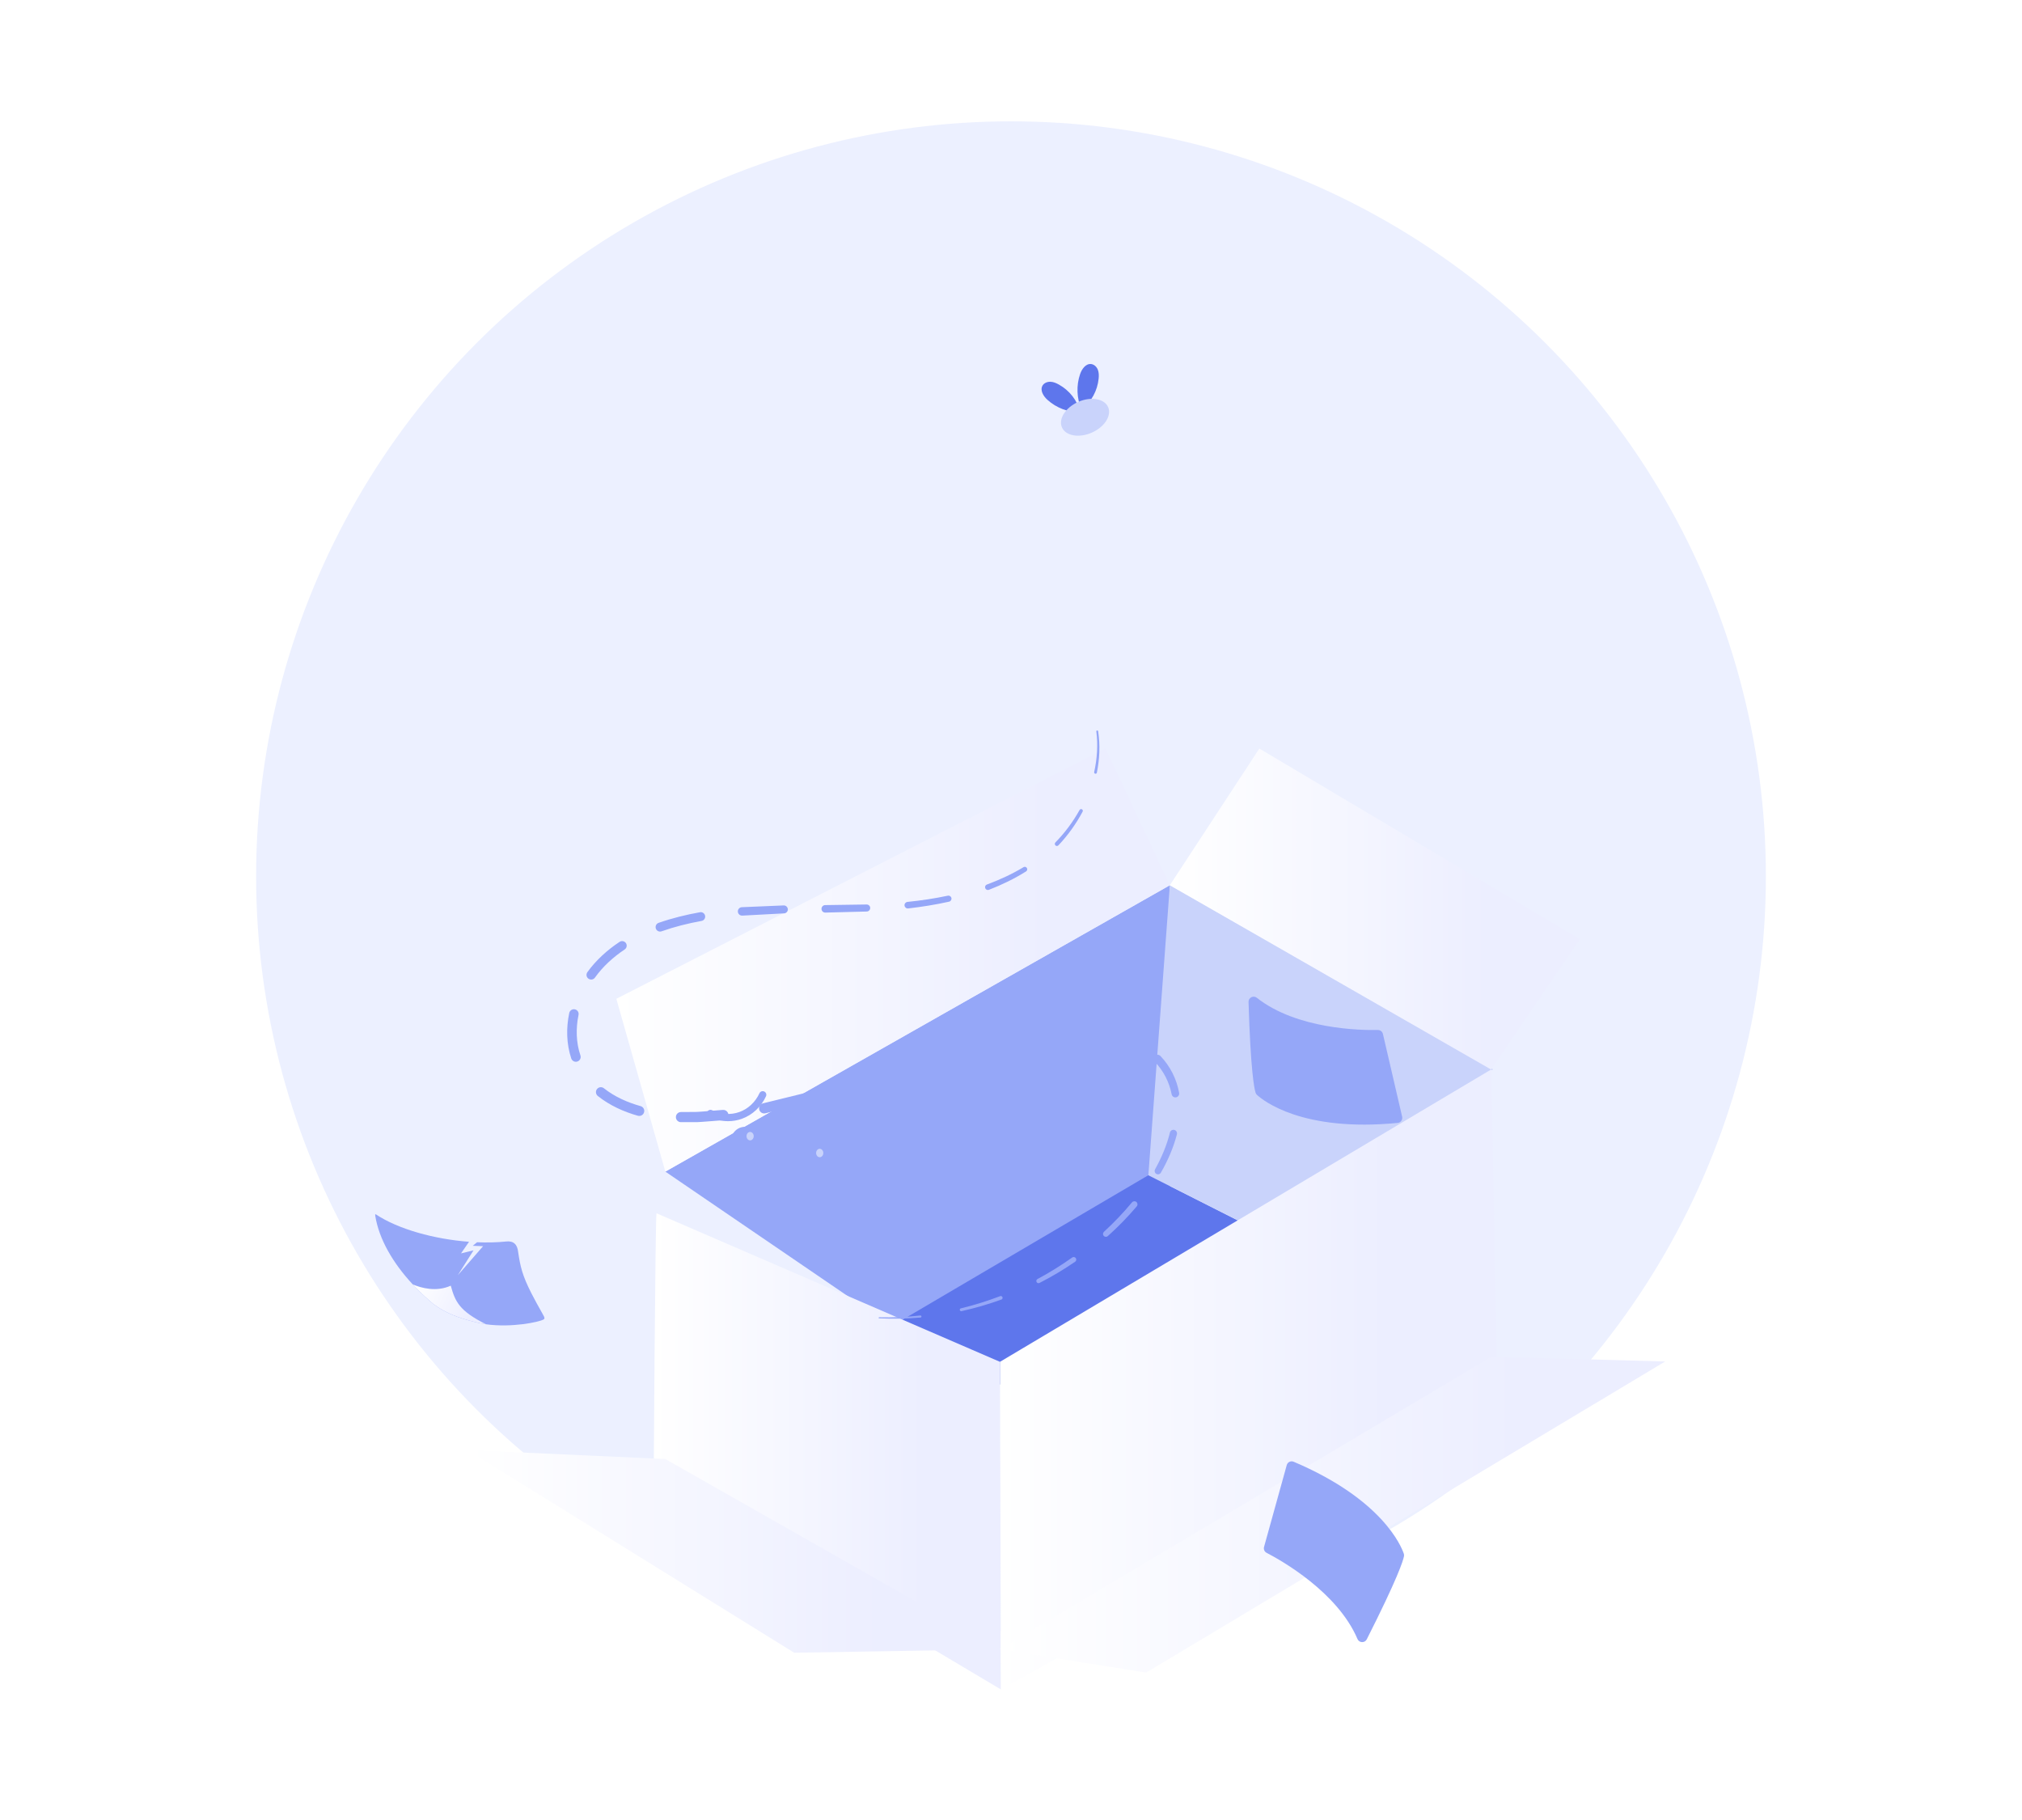 <svg width="150" height="135" viewBox="0 0 150 135" fill="none" xmlns="http://www.w3.org/2000/svg">
<circle cx="75" cy="65" r="56" fill="#ECF0FF"/>
<g filter="url(#filter0_dd_3540_19589)">
<path d="M86.796 68.678L86.784 44.342L49.358 65.585L70.414 79.953L86.796 68.678Z" fill="#95A7F8"/>
<path d="M64.805 77.835L85.191 65.852L96.339 71.491L77.059 82.465L64.805 77.835Z" fill="#5E76EC"/>
<path d="M85.191 65.852L92.333 69.448L110.752 58L86.784 44.342L85.191 65.852Z" fill="#C9D3FB"/>
<path d="M45.723 52.766L49.358 65.585L86.784 44.342L82.017 34.192L45.723 52.766Z" fill="url(#paint0_linear_3540_19589)"/>
<path d="M86.784 44.342L93.423 34.204L117.202 48.343L110.613 58.012L86.784 44.342Z" fill="url(#paint1_linear_3540_19589)"/>
<path d="M48.702 68.678C48.611 68.98 48.491 88.67 48.491 88.67L74.256 104L74.181 79.695L48.702 68.675V68.678Z" fill="url(#paint2_linear_3540_19589)"/>
<path d="M110.642 57.996L111.085 83.395L74.256 104L74.181 79.695L110.642 57.996Z" fill="url(#paint3_linear_3540_19589)"/>
<g filter="url(#filter1_dd_3540_19589)">
<path d="M74.181 79.695L85.024 81.427L123.531 58.349L110.642 57.996L74.181 79.695Z" fill="url(#paint4_linear_3540_19589)"/>
</g>
<g filter="url(#filter2_dd_3540_19589)">
<path d="M34.672 64.918L58.917 79.953L74.181 79.695L49.358 65.585L34.672 64.918Z" fill="url(#paint5_linear_3540_19589)"/>
</g>
</g>
<path d="M64.205 86.614C64.195 86.614 64.184 86.614 64.173 86.612C63.342 86.514 62.547 86.069 61.993 85.393C61.441 84.722 61.14 83.837 61.169 82.964C61.173 82.816 61.297 82.701 61.444 82.705C61.592 82.71 61.707 82.834 61.702 82.981C61.678 83.725 61.934 84.481 62.405 85.053C62.873 85.624 63.539 85.998 64.236 86.08C64.383 86.097 64.487 86.231 64.47 86.377C64.454 86.514 64.338 86.614 64.204 86.614H64.205Z" fill="#95A7F8"/>
<path d="M54.006 83.164C53.523 83.164 53.036 83.053 52.589 82.832C52.456 82.767 52.402 82.606 52.468 82.473C52.533 82.34 52.693 82.286 52.826 82.352C53.466 82.668 54.203 82.716 54.85 82.485C55.499 82.253 56.041 81.745 56.338 81.094C56.399 80.96 56.558 80.901 56.692 80.962C56.827 81.024 56.886 81.183 56.824 81.318C56.467 82.099 55.814 82.709 55.03 82.989C54.703 83.107 54.355 83.165 54.006 83.165V83.164Z" fill="#95A7F8"/>
<path d="M55.3 90.74C55.256 90.74 55.212 90.73 55.17 90.706C55.041 90.634 54.995 90.472 55.067 90.342C55.471 89.613 56.178 89.064 57.007 88.834C57.831 88.605 58.753 88.699 59.538 89.091C59.669 89.157 59.723 89.318 59.658 89.45C59.592 89.582 59.432 89.637 59.3 89.571C58.632 89.237 57.849 89.156 57.15 89.35C56.458 89.542 55.869 89.998 55.534 90.602C55.485 90.69 55.394 90.74 55.301 90.74L55.3 90.74Z" fill="#95A7F8"/>
<path d="M55.335 85.822C55.912 85.781 56.345 85.249 56.302 84.631C56.258 84.015 55.755 83.548 55.178 83.589C54.601 83.63 54.168 84.163 54.211 84.78C54.255 85.396 54.758 85.863 55.335 85.822Z" fill="#95A7F8"/>
<path d="M55.646 84.588C55.794 84.588 55.913 84.448 55.913 84.275C55.913 84.103 55.794 83.963 55.646 83.963C55.499 83.963 55.379 84.103 55.379 84.275C55.379 84.448 55.499 84.588 55.646 84.588Z" fill="#C9D3FB"/>
<path d="M60.498 87.072C61.075 87.031 61.509 86.499 61.465 85.882C61.422 85.266 60.919 84.799 60.342 84.84C59.765 84.881 59.331 85.413 59.375 86.03C59.418 86.646 59.921 87.113 60.498 87.072Z" fill="#95A7F8"/>
<path d="M60.81 85.838C60.957 85.838 61.077 85.698 61.077 85.525C61.077 85.353 60.957 85.213 60.81 85.213C60.662 85.213 60.543 85.353 60.543 85.525C60.543 85.698 60.662 85.838 60.81 85.838Z" fill="#C9D3FB"/>
<g filter="url(#filter3_dddd_3540_19589)">
<path d="M40.309 55.24C39.996 55.418 37.973 55.858 36.054 55.589C35.754 55.547 35.458 55.486 35.169 55.406C34.046 55.12 33.115 54.796 32.155 54.092C31.602 53.627 31.089 53.139 30.621 52.634C29.132 51.032 28.115 49.263 27.838 47.544L27.838 47.532C27.829 47.458 27.823 47.412 27.874 47.43C29.551 48.547 32.245 49.279 34.796 49.47L34.201 50.331L35.127 50.106L33.96 51.953L35.837 49.798L35.071 49.768L35.389 49.505C36.139 49.536 36.868 49.52 37.546 49.449C38.114 49.383 38.385 49.691 38.438 50.227C38.6 51.292 38.733 51.942 39.425 53.297C39.657 53.753 39.958 54.299 40.193 54.711C40.278 54.895 40.51 55.166 40.309 55.24Z" fill="#95A7F8"/>
<path d="M36.054 55.589C35.754 55.546 35.458 55.486 35.169 55.406C34.046 55.12 33.115 54.796 32.155 54.092C31.602 53.627 31.089 53.139 30.621 52.634C31.253 52.9 32.37 53.209 33.439 52.726C33.771 53.917 34.069 54.592 36.054 55.589Z" fill="url(#paint6_linear_3540_19589)"/>
</g>
<g filter="url(#filter4_dddd_3540_19589)">
<path d="M95.456 66.035L93.772 72.104C93.724 72.277 93.803 72.46 93.962 72.542C95.067 73.115 99.221 75.457 100.704 78.936C100.831 79.232 101.247 79.245 101.392 78.958C103.686 74.422 104.086 73.137 104.153 72.797C104.166 72.733 104.162 72.667 104.14 72.606C103.951 72.048 102.538 68.572 95.967 65.785C95.757 65.696 95.515 65.815 95.456 66.035Z" fill="#95A7F8"/>
</g>
<g filter="url(#filter5_dddd_3540_19589)">
<path d="M104.016 40.19L102.591 34.054C102.551 33.879 102.393 33.757 102.215 33.761C100.97 33.786 96.202 33.717 93.236 31.37C92.983 31.171 92.612 31.359 92.621 31.68C92.776 36.76 93.04 38.08 93.144 38.411C93.163 38.474 93.197 38.53 93.246 38.573C93.679 38.972 96.582 41.349 103.686 40.653C103.914 40.631 104.069 40.411 104.016 40.19Z" fill="#95A7F8"/>
</g>
<path d="M80.153 30.593C79.259 30.596 78.367 30.258 77.703 29.658C77.401 29.386 77.132 28.945 77.342 28.597C77.457 28.404 77.696 28.312 77.919 28.317C78.142 28.322 78.354 28.415 78.552 28.525C79.315 28.95 79.912 29.668 80.15 30.593H80.153Z" fill="#5E76EC"/>
<path d="M80.23 30.373C79.874 29.553 79.835 28.599 80.125 27.753C80.255 27.369 80.555 26.949 80.957 27.005C81.18 27.036 81.36 27.218 81.442 27.425C81.524 27.633 81.524 27.866 81.501 28.089C81.411 28.961 80.986 29.791 80.23 30.375V30.373Z" fill="#5E76EC"/>
<path d="M80.994 32.091C81.939 31.675 82.481 30.827 82.204 30.197C81.928 29.568 80.937 29.394 79.991 29.81C79.046 30.226 78.503 31.074 78.78 31.704C79.057 32.334 80.048 32.507 80.994 32.091Z" fill="#C9D3FB"/>
<g filter="url(#filter6_dd_3540_19589)">
<path d="M65.213 76.389C66.235 76.414 67.26 76.371 68.272 76.258C68.313 76.253 68.352 76.284 68.357 76.325C68.362 76.366 68.331 76.404 68.29 76.409C67.268 76.499 66.238 76.519 65.213 76.468C65.193 76.468 65.175 76.45 65.177 76.427C65.177 76.407 65.198 76.391 65.218 76.391L65.213 76.389Z" fill="#95A7F8"/>
<path d="M71.283 75.728C72.272 75.489 73.245 75.184 74.193 74.823C74.262 74.797 74.342 74.831 74.367 74.9C74.393 74.969 74.36 75.048 74.291 75.074H74.288C73.322 75.425 72.333 75.712 71.331 75.935C71.272 75.948 71.216 75.912 71.203 75.853C71.19 75.797 71.226 75.74 71.283 75.725V75.728Z" fill="#95A7F8"/>
<path d="M76.96 73.557C77.855 73.077 78.715 72.544 79.54 71.957C79.625 71.896 79.745 71.916 79.807 72.001C79.868 72.085 79.848 72.206 79.763 72.267H79.761C78.913 72.849 78.029 73.377 77.114 73.844C77.035 73.885 76.937 73.854 76.896 73.772C76.855 73.692 76.886 73.598 76.963 73.554H76.965L76.96 73.557Z" fill="#95A7F8"/>
<path d="M81.892 70.053C82.635 69.371 83.332 68.641 83.975 67.867C84.057 67.769 84.203 67.754 84.301 67.836C84.398 67.918 84.413 68.064 84.331 68.161C83.665 68.946 82.945 69.684 82.182 70.368C82.095 70.448 81.959 70.44 81.879 70.353C81.8 70.266 81.808 70.132 81.895 70.053H81.892Z" fill="#95A7F8"/>
<path d="M85.687 65.416C86.168 64.55 86.558 63.632 86.791 62.686C86.827 62.543 86.97 62.458 87.114 62.492C87.257 62.527 87.342 62.671 87.309 62.814C87.05 63.817 86.632 64.768 86.12 65.662C86.051 65.78 85.9 65.824 85.782 65.754C85.664 65.688 85.623 65.537 85.687 65.419V65.416Z" fill="#95A7F8"/>
<path d="M86.917 59.849C86.74 58.934 86.299 58.086 85.654 57.427C85.538 57.309 85.541 57.119 85.659 57.001C85.777 56.886 85.966 56.889 86.084 57.006L86.089 57.012C86.807 57.763 87.291 58.726 87.473 59.746C87.501 59.9 87.398 60.046 87.245 60.075C87.091 60.103 86.945 60 86.917 59.849Z" fill="#95A7F8"/>
<path d="M83.268 55.984C82.361 55.679 81.393 55.517 80.412 55.456C80.23 55.445 80.094 55.289 80.104 55.107C80.114 54.925 80.27 54.789 80.453 54.8C81.48 54.866 82.505 55.041 83.478 55.384C83.645 55.443 83.729 55.625 83.673 55.789C83.614 55.953 83.437 56.04 83.273 55.984H83.268Z" fill="#95A7F8"/>
<path d="M77.447 55.563C76.45 55.674 75.456 55.84 74.47 56.045C74.285 56.084 74.103 55.966 74.065 55.781C74.027 55.597 74.144 55.415 74.329 55.376C75.336 55.171 76.35 55.007 77.37 54.897C77.555 54.877 77.719 55.01 77.739 55.194C77.76 55.379 77.626 55.543 77.442 55.563H77.447Z" fill="#95A7F8"/>
<path d="M71.524 56.77L68.605 57.655H68.595C68.408 57.714 68.211 57.609 68.154 57.422C68.098 57.234 68.203 57.037 68.39 56.981L71.339 56.099C71.524 56.045 71.716 56.148 71.772 56.332C71.826 56.517 71.723 56.709 71.539 56.765L71.524 56.77Z" fill="#95A7F8"/>
<path d="M65.695 58.621L62.771 59.595C62.579 59.659 62.372 59.554 62.307 59.365C62.243 59.172 62.349 58.965 62.538 58.901L62.546 58.898L65.467 57.94C65.656 57.878 65.859 57.98 65.92 58.168C65.982 58.357 65.882 58.56 65.692 58.621H65.695Z" fill="#95A7F8"/>
<path d="M59.807 60.503L56.781 61.259C56.579 61.31 56.374 61.187 56.322 60.982C56.271 60.779 56.394 60.572 56.599 60.523L56.625 60.515L59.607 59.782L59.628 59.777C59.828 59.728 60.03 59.852 60.079 60.051C60.127 60.251 60.007 60.454 59.807 60.503Z" fill="#95A7F8"/>
<path d="M53.684 61.771L52.113 61.892C51.854 61.92 51.585 61.92 51.319 61.917H50.517C50.309 61.92 50.14 61.751 50.14 61.543C50.14 61.336 50.307 61.166 50.517 61.166H50.542L51.308 61.161C51.565 61.161 51.818 61.161 52.072 61.133L53.599 61.01H53.625C53.835 60.992 54.019 61.149 54.037 61.359C54.055 61.569 53.896 61.754 53.686 61.771H53.684Z" fill="#95A7F8"/>
<path d="M47.322 61.443C46.274 61.146 45.239 60.685 44.347 59.975C44.191 59.849 44.163 59.621 44.288 59.462C44.414 59.303 44.642 59.277 44.801 59.403C45.597 60.034 46.545 60.454 47.524 60.728C47.721 60.785 47.837 60.99 47.78 61.184C47.724 61.382 47.522 61.497 47.324 61.441L47.322 61.443Z" fill="#95A7F8"/>
<path d="M42.379 57.196C42.013 56.094 41.998 54.917 42.228 53.823C42.269 53.631 42.456 53.51 42.646 53.549C42.836 53.587 42.959 53.774 42.917 53.964C42.712 54.956 42.733 56.004 43.058 56.965C43.123 57.153 43.02 57.355 42.833 57.419C42.646 57.483 42.444 57.381 42.379 57.194V57.196Z" fill="#95A7F8"/>
<path d="M43.573 50.793C43.896 50.342 44.275 49.922 44.675 49.553C45.077 49.179 45.51 48.843 45.964 48.543C46.12 48.441 46.33 48.481 46.435 48.638C46.538 48.794 46.497 49.004 46.34 49.107C45.495 49.673 44.726 50.365 44.137 51.193C44.027 51.35 43.812 51.386 43.655 51.275C43.499 51.165 43.463 50.95 43.573 50.793Z" fill="#95A7F8"/>
<path d="M48.859 47.133C49.863 46.782 50.896 46.531 51.928 46.346C52.105 46.313 52.277 46.431 52.308 46.611C52.341 46.787 52.223 46.959 52.044 46.99C51.037 47.174 50.043 47.42 49.079 47.761C48.905 47.823 48.715 47.733 48.654 47.559C48.593 47.385 48.682 47.195 48.856 47.133H48.859Z" fill="#95A7F8"/>
<path d="M55.034 45.972L58.137 45.841C58.301 45.834 58.436 45.962 58.444 46.123C58.452 46.285 58.326 46.423 58.165 46.431H58.155L55.088 46.595H55.065C54.893 46.605 54.744 46.472 54.737 46.3C54.727 46.128 54.86 45.98 55.031 45.972H55.034Z" fill="#95A7F8"/>
<path d="M61.219 45.816L64.281 45.772H64.291C64.434 45.772 64.555 45.885 64.555 46.029C64.555 46.172 64.442 46.29 64.301 46.293L61.226 46.372C61.073 46.377 60.945 46.254 60.942 46.1C60.94 45.947 61.06 45.818 61.214 45.816H61.219Z" fill="#95A7F8"/>
<path d="M67.317 45.58C68.323 45.478 69.325 45.329 70.312 45.119C70.435 45.093 70.555 45.17 70.581 45.293C70.606 45.413 70.529 45.534 70.409 45.562C69.407 45.785 68.39 45.947 67.37 46.065C67.237 46.08 67.117 45.985 67.101 45.849C67.086 45.716 67.183 45.596 67.317 45.58C67.317 45.58 67.317 45.58 67.319 45.58H67.317Z" fill="#95A7F8"/>
<path d="M73.212 44.291C74.152 43.942 75.07 43.522 75.928 43.004C76.015 42.95 76.128 42.978 76.179 43.066C76.23 43.153 76.205 43.263 76.12 43.317C75.249 43.863 74.319 44.314 73.361 44.683C73.253 44.724 73.13 44.67 73.089 44.562C73.048 44.455 73.102 44.332 73.21 44.291H73.212Z" fill="#95A7F8"/>
<path d="M78.293 41.169C78.995 40.454 79.599 39.641 80.088 38.762C80.122 38.698 80.201 38.675 80.263 38.711C80.324 38.744 80.347 38.821 80.314 38.883C79.83 39.79 79.225 40.636 78.518 41.382C78.459 41.446 78.359 41.448 78.298 41.389C78.236 41.331 78.234 41.23 78.293 41.169Z" fill="#95A7F8"/>
<path d="M81.17 35.95C81.388 34.966 81.46 33.943 81.329 32.938C81.324 32.9 81.35 32.867 81.388 32.862C81.424 32.856 81.457 32.882 81.465 32.918C81.621 33.938 81.575 34.984 81.37 35.991C81.36 36.048 81.306 36.084 81.25 36.071C81.196 36.06 81.16 36.007 81.17 35.95Z" fill="#95A7F8"/>
</g>
<defs>
<filter id="filter0_dd_3540_19589" x="19.444" y="34.192" width="119.315" height="100.266" filterUnits="userSpaceOnUse" color-interpolation-filters="sRGB">
<feFlood flood-opacity="0" result="BackgroundImageFix"/>
<feColorMatrix in="SourceAlpha" type="matrix" values="0 0 0 0 0 0 0 0 0 0 0 0 0 0 0 0 0 0 127 0" result="hardAlpha"/>
<feMorphology radius="3.046" operator="erode" in="SourceAlpha" result="effect1_dropShadow_3540_19589"/>
<feOffset dy="6.091"/>
<feGaussianBlur stdDeviation="3.046"/>
<feComposite in2="hardAlpha" operator="out"/>
<feColorMatrix type="matrix" values="0 0 0 0 0.09 0 0 0 0 0.22 0 0 0 0 0.482 0 0 0 0.03 0"/>
<feBlend mode="normal" in2="BackgroundImageFix" result="effect1_dropShadow_3540_19589"/>
<feColorMatrix in="SourceAlpha" type="matrix" values="0 0 0 0 0 0 0 0 0 0 0 0 0 0 0 0 0 0 127 0" result="hardAlpha"/>
<feMorphology radius="3.046" operator="erode" in="SourceAlpha" result="effect2_dropShadow_3540_19589"/>
<feOffset dy="15.229"/>
<feGaussianBlur stdDeviation="9.137"/>
<feComposite in2="hardAlpha" operator="out"/>
<feColorMatrix type="matrix" values="0 0 0 0 0.09 0 0 0 0 0.22 0 0 0 0 0.48 0 0 0 0.08 0"/>
<feBlend mode="normal" in2="effect1_dropShadow_3540_19589" result="effect2_dropShadow_3540_19589"/>
<feBlend mode="normal" in="SourceGraphic" in2="effect2_dropShadow_3540_19589" result="shape"/>
</filter>
<filter id="filter1_dd_3540_19589" x="58.952" y="57.996" width="79.807" height="53.888" filterUnits="userSpaceOnUse" color-interpolation-filters="sRGB">
<feFlood flood-opacity="0" result="BackgroundImageFix"/>
<feColorMatrix in="SourceAlpha" type="matrix" values="0 0 0 0 0 0 0 0 0 0 0 0 0 0 0 0 0 0 127 0" result="hardAlpha"/>
<feMorphology radius="3.046" operator="erode" in="SourceAlpha" result="effect1_dropShadow_3540_19589"/>
<feOffset dy="6.091"/>
<feGaussianBlur stdDeviation="3.046"/>
<feComposite in2="hardAlpha" operator="out"/>
<feColorMatrix type="matrix" values="0 0 0 0 0.09 0 0 0 0 0.22 0 0 0 0 0.482 0 0 0 0.03 0"/>
<feBlend mode="normal" in2="BackgroundImageFix" result="effect1_dropShadow_3540_19589"/>
<feColorMatrix in="SourceAlpha" type="matrix" values="0 0 0 0 0 0 0 0 0 0 0 0 0 0 0 0 0 0 127 0" result="hardAlpha"/>
<feMorphology radius="3.046" operator="erode" in="SourceAlpha" result="effect2_dropShadow_3540_19589"/>
<feOffset dy="15.229"/>
<feGaussianBlur stdDeviation="9.137"/>
<feComposite in2="hardAlpha" operator="out"/>
<feColorMatrix type="matrix" values="0 0 0 0 0.09 0 0 0 0 0.22 0 0 0 0 0.48 0 0 0 0.08 0"/>
<feBlend mode="normal" in2="effect1_dropShadow_3540_19589" result="effect2_dropShadow_3540_19589"/>
<feBlend mode="normal" in="SourceGraphic" in2="effect2_dropShadow_3540_19589" result="shape"/>
</filter>
<filter id="filter2_dd_3540_19589" x="19.444" y="64.918" width="69.966" height="45.492" filterUnits="userSpaceOnUse" color-interpolation-filters="sRGB">
<feFlood flood-opacity="0" result="BackgroundImageFix"/>
<feColorMatrix in="SourceAlpha" type="matrix" values="0 0 0 0 0 0 0 0 0 0 0 0 0 0 0 0 0 0 127 0" result="hardAlpha"/>
<feMorphology radius="3.046" operator="erode" in="SourceAlpha" result="effect1_dropShadow_3540_19589"/>
<feOffset dy="6.091"/>
<feGaussianBlur stdDeviation="3.046"/>
<feComposite in2="hardAlpha" operator="out"/>
<feColorMatrix type="matrix" values="0 0 0 0 0.09 0 0 0 0 0.22 0 0 0 0 0.482 0 0 0 0.03 0"/>
<feBlend mode="normal" in2="BackgroundImageFix" result="effect1_dropShadow_3540_19589"/>
<feColorMatrix in="SourceAlpha" type="matrix" values="0 0 0 0 0 0 0 0 0 0 0 0 0 0 0 0 0 0 127 0" result="hardAlpha"/>
<feMorphology radius="3.046" operator="erode" in="SourceAlpha" result="effect2_dropShadow_3540_19589"/>
<feOffset dy="15.229"/>
<feGaussianBlur stdDeviation="9.137"/>
<feComposite in2="hardAlpha" operator="out"/>
<feColorMatrix type="matrix" values="0 0 0 0 0.09 0 0 0 0 0.22 0 0 0 0 0.48 0 0 0 0.08 0"/>
<feBlend mode="normal" in2="effect1_dropShadow_3540_19589" result="effect2_dropShadow_3540_19589"/>
<feBlend mode="normal" in="SourceGraphic" in2="effect2_dropShadow_3540_19589" result="shape"/>
</filter>
<filter id="filter3_dddd_3540_19589" x="12.603" y="47.426" width="43.014" height="38.705" filterUnits="userSpaceOnUse" color-interpolation-filters="sRGB">
<feFlood flood-opacity="0" result="BackgroundImageFix"/>
<feColorMatrix in="SourceAlpha" type="matrix" values="0 0 0 0 0 0 0 0 0 0 0 0 0 0 0 0 0 0 127 0" result="hardAlpha"/>
<feMorphology radius="3.046" operator="erode" in="SourceAlpha" result="effect1_dropShadow_3540_19589"/>
<feOffset dy="6.091"/>
<feGaussianBlur stdDeviation="3.046"/>
<feComposite in2="hardAlpha" operator="out"/>
<feColorMatrix type="matrix" values="0 0 0 0 0.09 0 0 0 0 0.22 0 0 0 0 0.482 0 0 0 0.03 0"/>
<feBlend mode="normal" in2="BackgroundImageFix" result="effect1_dropShadow_3540_19589"/>
<feColorMatrix in="SourceAlpha" type="matrix" values="0 0 0 0 0 0 0 0 0 0 0 0 0 0 0 0 0 0 127 0" result="hardAlpha"/>
<feMorphology radius="3.046" operator="erode" in="SourceAlpha" result="effect2_dropShadow_3540_19589"/>
<feOffset dy="15.229"/>
<feGaussianBlur stdDeviation="9.137"/>
<feComposite in2="hardAlpha" operator="out"/>
<feColorMatrix type="matrix" values="0 0 0 0 0.09 0 0 0 0 0.22 0 0 0 0 0.48 0 0 0 0.08 0"/>
<feBlend mode="normal" in2="effect1_dropShadow_3540_19589" result="effect2_dropShadow_3540_19589"/>
<feColorMatrix in="SourceAlpha" type="matrix" values="0 0 0 0 0 0 0 0 0 0 0 0 0 0 0 0 0 0 127 0" result="hardAlpha"/>
<feMorphology radius="3.046" operator="erode" in="SourceAlpha" result="effect3_dropShadow_3540_19589"/>
<feOffset dy="6.091"/>
<feGaussianBlur stdDeviation="3.046"/>
<feComposite in2="hardAlpha" operator="out"/>
<feColorMatrix type="matrix" values="0 0 0 0 0.09 0 0 0 0 0.22 0 0 0 0 0.482 0 0 0 0.03 0"/>
<feBlend mode="normal" in2="effect2_dropShadow_3540_19589" result="effect3_dropShadow_3540_19589"/>
<feColorMatrix in="SourceAlpha" type="matrix" values="0 0 0 0 0 0 0 0 0 0 0 0 0 0 0 0 0 0 127 0" result="hardAlpha"/>
<feMorphology radius="3.046" operator="erode" in="SourceAlpha" result="effect4_dropShadow_3540_19589"/>
<feOffset dy="15.229"/>
<feGaussianBlur stdDeviation="9.137"/>
<feComposite in2="hardAlpha" operator="out"/>
<feColorMatrix type="matrix" values="0 0 0 0 0.09 0 0 0 0 0.22 0 0 0 0 0.48 0 0 0 0.08 0"/>
<feBlend mode="normal" in2="effect3_dropShadow_3540_19589" result="effect4_dropShadow_3540_19589"/>
<feBlend mode="normal" in="SourceGraphic" in2="effect4_dropShadow_3540_19589" result="shape"/>
</filter>
<filter id="filter4_dddd_3540_19589" x="78.529" y="65.755" width="40.86" height="43.867" filterUnits="userSpaceOnUse" color-interpolation-filters="sRGB">
<feFlood flood-opacity="0" result="BackgroundImageFix"/>
<feColorMatrix in="SourceAlpha" type="matrix" values="0 0 0 0 0 0 0 0 0 0 0 0 0 0 0 0 0 0 127 0" result="hardAlpha"/>
<feMorphology radius="3.046" operator="erode" in="SourceAlpha" result="effect1_dropShadow_3540_19589"/>
<feOffset dy="6.091"/>
<feGaussianBlur stdDeviation="3.046"/>
<feComposite in2="hardAlpha" operator="out"/>
<feColorMatrix type="matrix" values="0 0 0 0 0.09 0 0 0 0 0.22 0 0 0 0 0.482 0 0 0 0.03 0"/>
<feBlend mode="normal" in2="BackgroundImageFix" result="effect1_dropShadow_3540_19589"/>
<feColorMatrix in="SourceAlpha" type="matrix" values="0 0 0 0 0 0 0 0 0 0 0 0 0 0 0 0 0 0 127 0" result="hardAlpha"/>
<feMorphology radius="3.046" operator="erode" in="SourceAlpha" result="effect2_dropShadow_3540_19589"/>
<feOffset dy="15.229"/>
<feGaussianBlur stdDeviation="9.137"/>
<feComposite in2="hardAlpha" operator="out"/>
<feColorMatrix type="matrix" values="0 0 0 0 0.09 0 0 0 0 0.22 0 0 0 0 0.48 0 0 0 0.08 0"/>
<feBlend mode="normal" in2="effect1_dropShadow_3540_19589" result="effect2_dropShadow_3540_19589"/>
<feColorMatrix in="SourceAlpha" type="matrix" values="0 0 0 0 0 0 0 0 0 0 0 0 0 0 0 0 0 0 127 0" result="hardAlpha"/>
<feMorphology radius="3.046" operator="erode" in="SourceAlpha" result="effect3_dropShadow_3540_19589"/>
<feOffset dy="6.091"/>
<feGaussianBlur stdDeviation="3.046"/>
<feComposite in2="hardAlpha" operator="out"/>
<feColorMatrix type="matrix" values="0 0 0 0 0.09 0 0 0 0 0.22 0 0 0 0 0.482 0 0 0 0.03 0"/>
<feBlend mode="normal" in2="effect2_dropShadow_3540_19589" result="effect3_dropShadow_3540_19589"/>
<feColorMatrix in="SourceAlpha" type="matrix" values="0 0 0 0 0 0 0 0 0 0 0 0 0 0 0 0 0 0 127 0" result="hardAlpha"/>
<feMorphology radius="3.046" operator="erode" in="SourceAlpha" result="effect4_dropShadow_3540_19589"/>
<feOffset dy="15.229"/>
<feGaussianBlur stdDeviation="9.137"/>
<feComposite in2="hardAlpha" operator="out"/>
<feColorMatrix type="matrix" values="0 0 0 0 0.09 0 0 0 0 0.22 0 0 0 0 0.48 0 0 0 0.08 0"/>
<feBlend mode="normal" in2="effect3_dropShadow_3540_19589" result="effect4_dropShadow_3540_19589"/>
<feBlend mode="normal" in="SourceGraphic" in2="effect4_dropShadow_3540_19589" result="shape"/>
</filter>
<filter id="filter5_dddd_3540_19589" x="77.392" y="31.288" width="41.863" height="39.949" filterUnits="userSpaceOnUse" color-interpolation-filters="sRGB">
<feFlood flood-opacity="0" result="BackgroundImageFix"/>
<feColorMatrix in="SourceAlpha" type="matrix" values="0 0 0 0 0 0 0 0 0 0 0 0 0 0 0 0 0 0 127 0" result="hardAlpha"/>
<feMorphology radius="3.046" operator="erode" in="SourceAlpha" result="effect1_dropShadow_3540_19589"/>
<feOffset dy="6.091"/>
<feGaussianBlur stdDeviation="3.046"/>
<feComposite in2="hardAlpha" operator="out"/>
<feColorMatrix type="matrix" values="0 0 0 0 0.09 0 0 0 0 0.22 0 0 0 0 0.482 0 0 0 0.03 0"/>
<feBlend mode="normal" in2="BackgroundImageFix" result="effect1_dropShadow_3540_19589"/>
<feColorMatrix in="SourceAlpha" type="matrix" values="0 0 0 0 0 0 0 0 0 0 0 0 0 0 0 0 0 0 127 0" result="hardAlpha"/>
<feMorphology radius="3.046" operator="erode" in="SourceAlpha" result="effect2_dropShadow_3540_19589"/>
<feOffset dy="15.229"/>
<feGaussianBlur stdDeviation="9.137"/>
<feComposite in2="hardAlpha" operator="out"/>
<feColorMatrix type="matrix" values="0 0 0 0 0.09 0 0 0 0 0.22 0 0 0 0 0.48 0 0 0 0.08 0"/>
<feBlend mode="normal" in2="effect1_dropShadow_3540_19589" result="effect2_dropShadow_3540_19589"/>
<feColorMatrix in="SourceAlpha" type="matrix" values="0 0 0 0 0 0 0 0 0 0 0 0 0 0 0 0 0 0 127 0" result="hardAlpha"/>
<feMorphology radius="3.046" operator="erode" in="SourceAlpha" result="effect3_dropShadow_3540_19589"/>
<feOffset dy="6.091"/>
<feGaussianBlur stdDeviation="3.046"/>
<feComposite in2="hardAlpha" operator="out"/>
<feColorMatrix type="matrix" values="0 0 0 0 0.09 0 0 0 0 0.22 0 0 0 0 0.482 0 0 0 0.03 0"/>
<feBlend mode="normal" in2="effect2_dropShadow_3540_19589" result="effect3_dropShadow_3540_19589"/>
<feColorMatrix in="SourceAlpha" type="matrix" values="0 0 0 0 0 0 0 0 0 0 0 0 0 0 0 0 0 0 127 0" result="hardAlpha"/>
<feMorphology radius="3.046" operator="erode" in="SourceAlpha" result="effect4_dropShadow_3540_19589"/>
<feOffset dy="15.229"/>
<feGaussianBlur stdDeviation="9.137"/>
<feComposite in2="hardAlpha" operator="out"/>
<feColorMatrix type="matrix" values="0 0 0 0 0.09 0 0 0 0 0.22 0 0 0 0 0.48 0 0 0 0.08 0"/>
<feBlend mode="normal" in2="effect3_dropShadow_3540_19589" result="effect4_dropShadow_3540_19589"/>
<feBlend mode="normal" in="SourceGraphic" in2="effect4_dropShadow_3540_19589" result="shape"/>
</filter>
<filter id="filter6_dd_3540_19589" x="26.847" y="32.861" width="75.859" height="74.092" filterUnits="userSpaceOnUse" color-interpolation-filters="sRGB">
<feFlood flood-opacity="0" result="BackgroundImageFix"/>
<feColorMatrix in="SourceAlpha" type="matrix" values="0 0 0 0 0 0 0 0 0 0 0 0 0 0 0 0 0 0 127 0" result="hardAlpha"/>
<feMorphology radius="3.046" operator="erode" in="SourceAlpha" result="effect1_dropShadow_3540_19589"/>
<feOffset dy="6.091"/>
<feGaussianBlur stdDeviation="3.046"/>
<feComposite in2="hardAlpha" operator="out"/>
<feColorMatrix type="matrix" values="0 0 0 0 0.09 0 0 0 0 0.22 0 0 0 0 0.482 0 0 0 0.03 0"/>
<feBlend mode="normal" in2="BackgroundImageFix" result="effect1_dropShadow_3540_19589"/>
<feColorMatrix in="SourceAlpha" type="matrix" values="0 0 0 0 0 0 0 0 0 0 0 0 0 0 0 0 0 0 127 0" result="hardAlpha"/>
<feMorphology radius="3.046" operator="erode" in="SourceAlpha" result="effect2_dropShadow_3540_19589"/>
<feOffset dy="15.229"/>
<feGaussianBlur stdDeviation="9.137"/>
<feComposite in2="hardAlpha" operator="out"/>
<feColorMatrix type="matrix" values="0 0 0 0 0.09 0 0 0 0 0.22 0 0 0 0 0.48 0 0 0 0.08 0"/>
<feBlend mode="normal" in2="effect1_dropShadow_3540_19589" result="effect2_dropShadow_3540_19589"/>
<feBlend mode="normal" in="SourceGraphic" in2="effect2_dropShadow_3540_19589" result="shape"/>
</filter>
<linearGradient id="paint0_linear_3540_19589" x1="45.723" y1="49.89" x2="86.784" y2="49.89" gradientUnits="userSpaceOnUse">
<stop stop-color="white"/>
<stop offset="0.78" stop-color="#ECEEFF"/>
</linearGradient>
<linearGradient id="paint1_linear_3540_19589" x1="86.784" y1="46.108" x2="117.202" y2="46.108" gradientUnits="userSpaceOnUse">
<stop stop-color="white"/>
<stop offset="0.78" stop-color="#ECEEFF"/>
</linearGradient>
<linearGradient id="paint2_linear_3540_19589" x1="48.491" y1="86.337" x2="74.256" y2="86.337" gradientUnits="userSpaceOnUse">
<stop stop-color="white"/>
<stop offset="0.78" stop-color="#ECEEFF"/>
</linearGradient>
<linearGradient id="paint3_linear_3540_19589" x1="74.181" y1="80.997" x2="111.085" y2="80.997" gradientUnits="userSpaceOnUse">
<stop stop-color="white"/>
<stop offset="0.78" stop-color="#ECEEFF"/>
</linearGradient>
<linearGradient id="paint4_linear_3540_19589" x1="74.181" y1="69.712" x2="123.531" y2="69.712" gradientUnits="userSpaceOnUse">
<stop stop-color="white"/>
<stop offset="0.78" stop-color="#ECEEFF"/>
</linearGradient>
<linearGradient id="paint5_linear_3540_19589" x1="34.672" y1="72.434" x2="74.181" y2="72.434" gradientUnits="userSpaceOnUse">
<stop stop-color="white"/>
<stop offset="0.78" stop-color="#ECEEFF"/>
</linearGradient>
<linearGradient id="paint6_linear_3540_19589" x1="30.692" y1="52.484" x2="36.274" y2="55.123" gradientUnits="userSpaceOnUse">
<stop stop-color="white"/>
<stop offset="0.78" stop-color="#ECEEFF"/>
</linearGradient>
</defs>
</svg>
